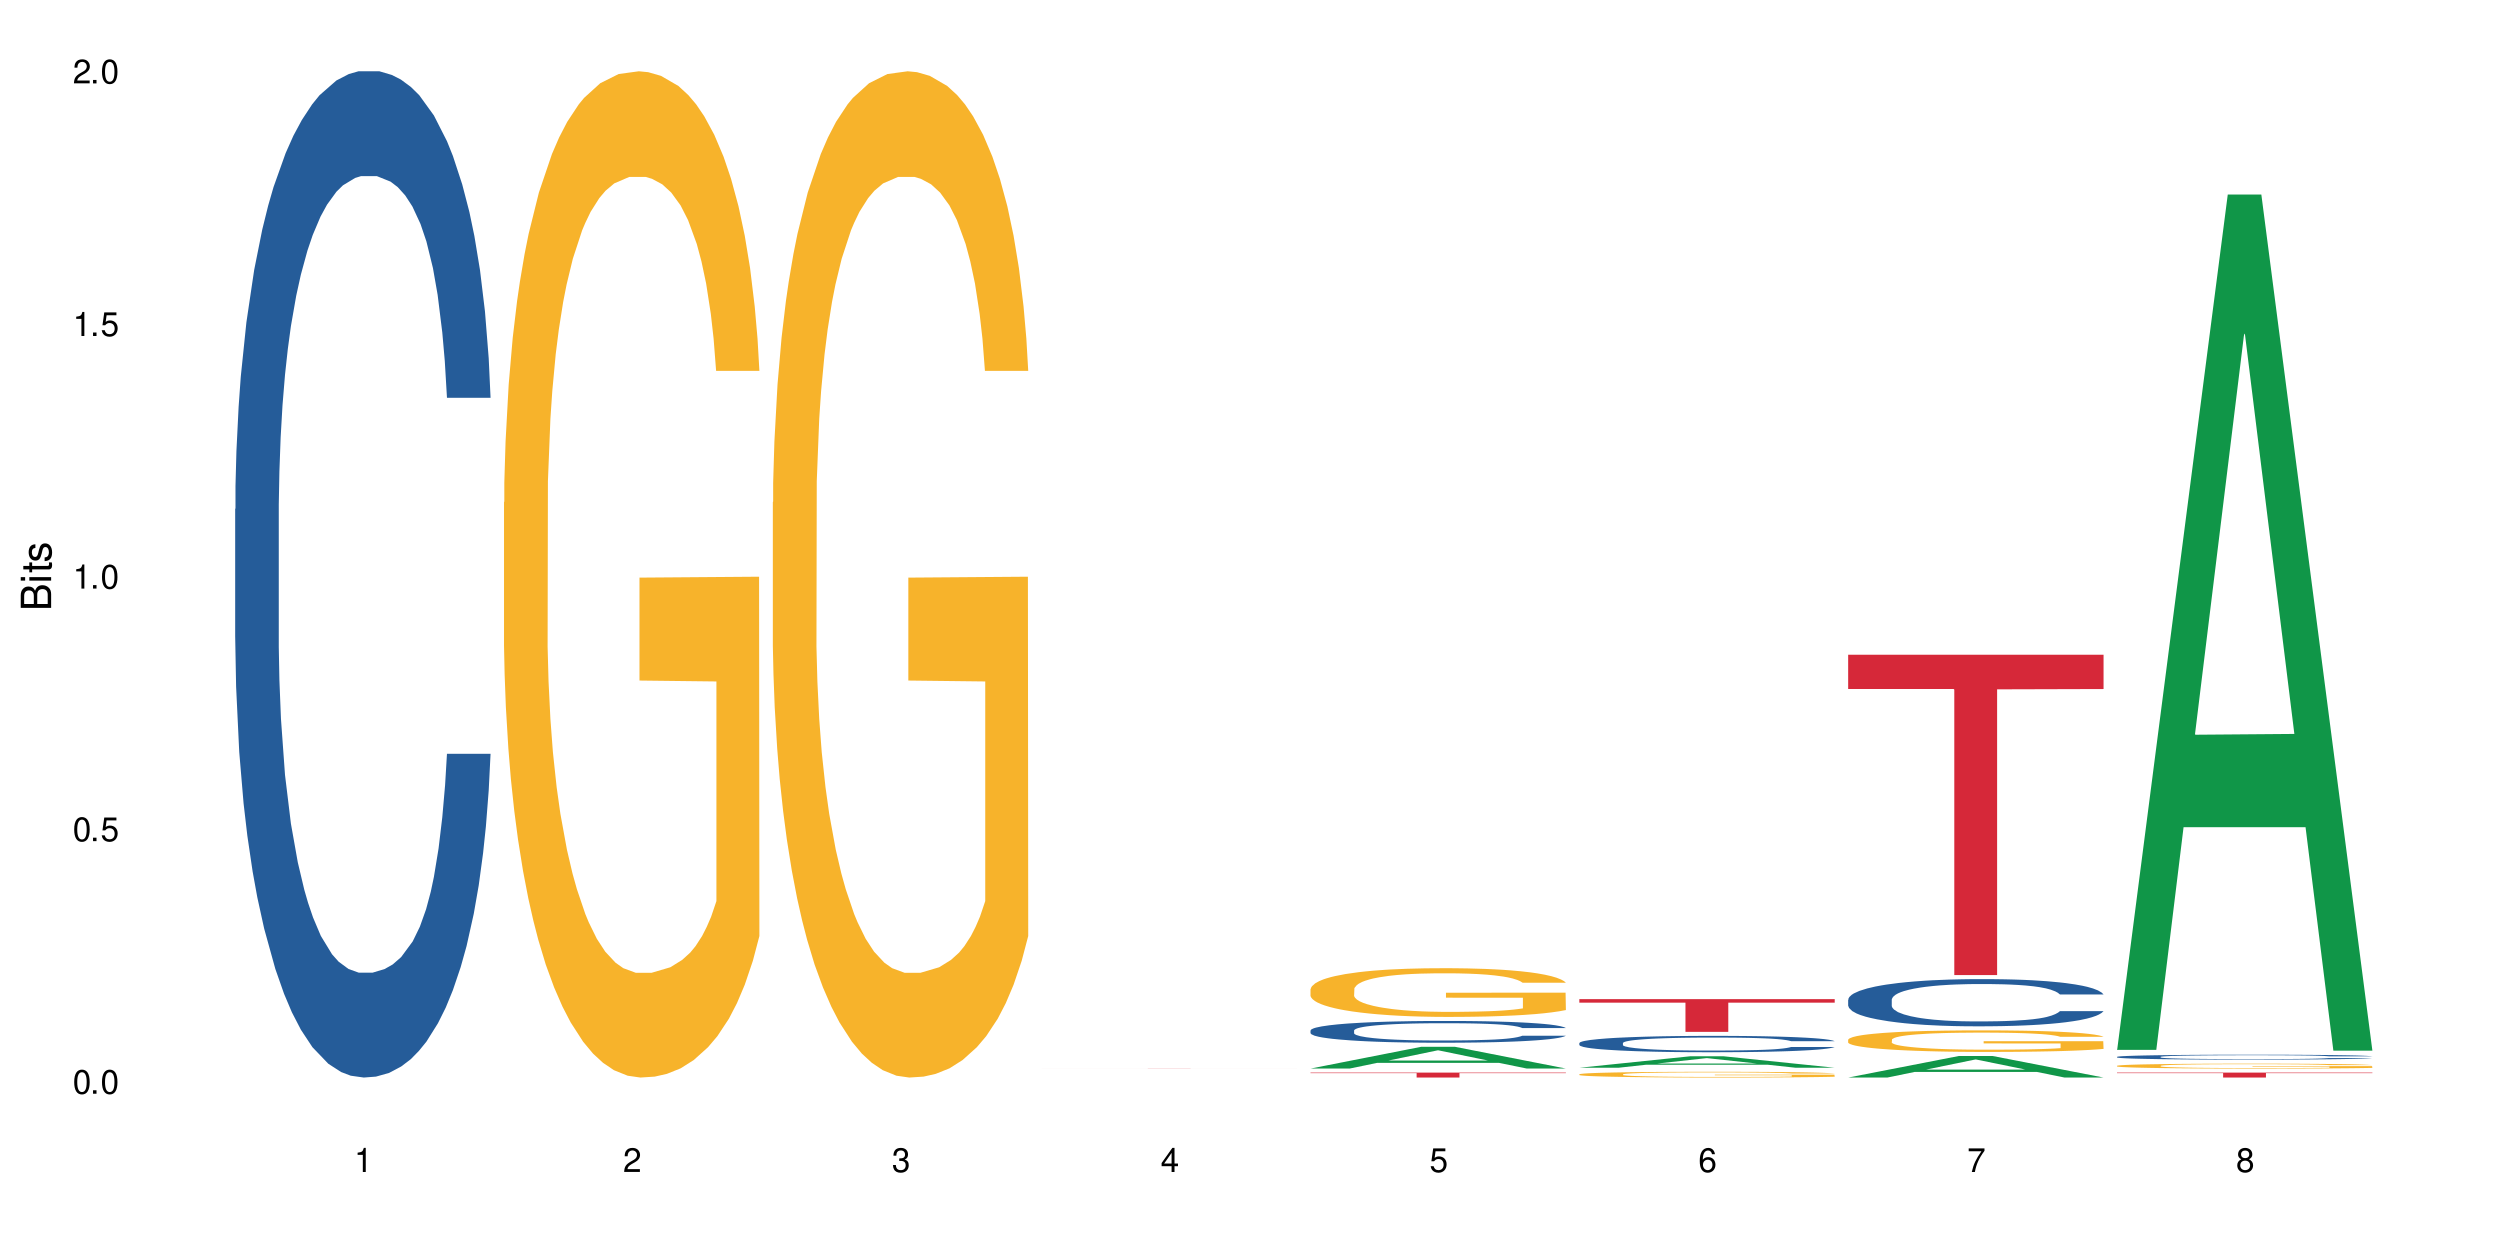 <?xml version="1.0" encoding="UTF-8"?>
<svg xmlns="http://www.w3.org/2000/svg" xmlns:xlink="http://www.w3.org/1999/xlink" width="720" height="360" viewBox="0 0 720 360">
<defs>
<g>
<g id="glyph-0-0">
</g>
<g id="glyph-0-1">
<path d="M 2.641 -6.938 C 2 -6.938 1.422 -6.656 1.078 -6.172 C 0.641 -5.562 0.406 -4.641 0.406 -3.359 C 0.406 -1.016 1.188 0.219 2.641 0.219 C 4.078 0.219 4.859 -1.016 4.859 -3.297 C 4.859 -4.641 4.656 -5.547 4.203 -6.172 C 3.844 -6.656 3.281 -6.938 2.641 -6.938 Z M 2.641 -6.188 C 3.547 -6.188 4 -5.25 4 -3.375 C 4 -1.406 3.562 -0.484 2.625 -0.484 C 1.734 -0.484 1.281 -1.438 1.281 -3.344 C 1.281 -5.25 1.734 -6.188 2.641 -6.188 Z M 2.641 -6.188 "/>
</g>
<g id="glyph-0-2">
<path d="M 1.828 -1 L 0.828 -1 L 0.828 0 L 1.828 0 Z M 1.828 -1 "/>
</g>
<g id="glyph-0-3">
<path d="M 4.562 -6.797 L 1.062 -6.797 L 0.547 -3.094 L 1.328 -3.094 C 1.719 -3.562 2.047 -3.734 2.578 -3.734 C 3.484 -3.734 4.062 -3.109 4.062 -2.094 C 4.062 -1.125 3.484 -0.531 2.578 -0.531 C 1.828 -0.531 1.375 -0.906 1.188 -1.672 L 0.328 -1.672 C 0.453 -1.109 0.547 -0.844 0.75 -0.594 C 1.125 -0.078 1.828 0.219 2.594 0.219 C 3.969 0.219 4.922 -0.781 4.922 -2.219 C 4.922 -3.562 4.031 -4.484 2.719 -4.484 C 2.25 -4.484 1.859 -4.359 1.469 -4.062 L 1.734 -5.969 L 4.562 -5.969 Z M 4.562 -6.797 "/>
</g>
<g id="glyph-0-4">
<path d="M 2.484 -4.938 L 2.484 0 L 3.328 0 L 3.328 -6.938 L 2.766 -6.938 C 2.469 -5.875 2.281 -5.734 0.984 -5.562 L 0.984 -4.938 Z M 2.484 -4.938 "/>
</g>
<g id="glyph-0-5">
<path d="M 4.859 -0.828 L 1.281 -0.828 C 1.359 -1.406 1.672 -1.781 2.5 -2.281 L 3.469 -2.828 C 4.406 -3.344 4.906 -4.062 4.906 -4.906 C 4.906 -5.484 4.672 -6.031 4.266 -6.406 C 3.859 -6.766 3.375 -6.938 2.719 -6.938 C 1.859 -6.938 1.219 -6.625 0.844 -6.031 C 0.609 -5.672 0.5 -5.234 0.484 -4.531 L 1.328 -4.531 C 1.359 -5.016 1.406 -5.281 1.531 -5.516 C 1.75 -5.938 2.188 -6.203 2.703 -6.203 C 3.469 -6.203 4.031 -5.641 4.031 -4.891 C 4.031 -4.344 3.719 -3.859 3.125 -3.516 L 2.234 -3 C 0.812 -2.172 0.406 -1.531 0.328 -0.016 L 4.859 -0.016 Z M 4.859 -0.828 "/>
</g>
<g id="glyph-0-6">
<path d="M 2.125 -3.188 L 2.578 -3.188 C 3.5 -3.188 3.984 -2.766 3.984 -1.922 C 3.984 -1.062 3.469 -0.531 2.594 -0.531 C 1.656 -0.531 1.203 -1 1.156 -2.016 L 0.312 -2.016 C 0.344 -1.453 0.438 -1.094 0.609 -0.781 C 0.953 -0.109 1.625 0.219 2.547 0.219 C 3.953 0.219 4.859 -0.625 4.859 -1.938 C 4.859 -2.828 4.516 -3.297 3.703 -3.594 C 4.344 -3.844 4.656 -4.328 4.656 -5.031 C 4.656 -6.219 3.875 -6.938 2.578 -6.938 C 1.203 -6.938 0.484 -6.172 0.453 -4.703 L 1.297 -4.703 C 1.312 -5.125 1.344 -5.359 1.453 -5.578 C 1.641 -5.969 2.062 -6.203 2.594 -6.203 C 3.344 -6.203 3.797 -5.75 3.797 -5 C 3.797 -4.516 3.609 -4.219 3.25 -4.047 C 3.016 -3.953 2.703 -3.922 2.125 -3.906 Z M 2.125 -3.188 "/>
</g>
<g id="glyph-0-7">
<path d="M 3.141 -1.672 L 3.141 0 L 3.984 0 L 3.984 -1.672 L 4.984 -1.672 L 4.984 -2.438 L 3.984 -2.438 L 3.984 -6.938 L 3.359 -6.938 L 0.266 -2.578 L 0.266 -1.672 Z M 3.141 -2.438 L 1 -2.438 L 3.141 -5.5 Z M 3.141 -2.438 "/>
</g>
<g id="glyph-0-8">
<path d="M 4.781 -5.125 C 4.609 -6.266 3.891 -6.938 2.844 -6.938 C 2.094 -6.938 1.422 -6.578 1.031 -5.953 C 0.594 -5.266 0.406 -4.422 0.406 -3.172 C 0.406 -2 0.578 -1.25 0.984 -0.641 C 1.359 -0.078 1.953 0.219 2.703 0.219 C 3.984 0.219 4.922 -0.75 4.922 -2.094 C 4.922 -3.375 4.062 -4.281 2.844 -4.281 C 2.172 -4.281 1.641 -4.031 1.281 -3.516 C 1.281 -5.234 1.828 -6.188 2.797 -6.188 C 3.391 -6.188 3.797 -5.797 3.938 -5.125 Z M 2.734 -3.531 C 3.547 -3.531 4.062 -2.953 4.062 -2.031 C 4.062 -1.156 3.484 -0.531 2.703 -0.531 C 1.922 -0.531 1.328 -1.188 1.328 -2.078 C 1.328 -2.938 1.906 -3.531 2.734 -3.531 Z M 2.734 -3.531 "/>
</g>
<g id="glyph-0-9">
<path d="M 4.984 -6.797 L 0.438 -6.797 L 0.438 -5.969 L 4.109 -5.969 C 2.5 -3.656 1.828 -2.234 1.328 0 L 2.219 0 C 2.594 -2.172 3.453 -4.047 4.984 -6.094 Z M 4.984 -6.797 "/>
</g>
<g id="glyph-0-10">
<path d="M 3.75 -3.656 C 4.469 -4.094 4.688 -4.438 4.688 -5.078 C 4.688 -6.172 3.844 -6.938 2.641 -6.938 C 1.438 -6.938 0.594 -6.172 0.594 -5.094 C 0.594 -4.438 0.812 -4.094 1.516 -3.656 C 0.734 -3.266 0.359 -2.703 0.359 -1.922 C 0.359 -0.656 1.281 0.219 2.641 0.219 C 3.984 0.219 4.922 -0.656 4.922 -1.922 C 4.922 -2.703 4.531 -3.266 3.75 -3.656 Z M 2.641 -6.188 C 3.359 -6.188 3.812 -5.75 3.812 -5.062 C 3.812 -4.406 3.344 -3.984 2.641 -3.984 C 1.922 -3.984 1.453 -4.406 1.453 -5.078 C 1.453 -5.75 1.922 -6.188 2.641 -6.188 Z M 2.641 -3.266 C 3.484 -3.266 4.062 -2.719 4.062 -1.906 C 4.062 -1.078 3.484 -0.531 2.625 -0.531 C 1.797 -0.531 1.219 -1.094 1.219 -1.906 C 1.219 -2.719 1.781 -3.266 2.641 -3.266 Z M 2.641 -3.266 "/>
</g>
<g id="glyph-1-0">
</g>
<g id="glyph-1-1">
<path d="M 0 -0.953 L 0 -4.891 C 0 -5.719 -0.234 -6.344 -0.734 -6.797 C -1.188 -7.234 -1.812 -7.469 -2.5 -7.469 C -3.547 -7.469 -4.188 -7 -4.625 -5.875 C -4.984 -6.688 -5.625 -7.094 -6.531 -7.094 C -7.172 -7.094 -7.734 -6.859 -8.141 -6.391 C -8.562 -5.922 -8.75 -5.344 -8.75 -4.5 L -8.75 -0.953 Z M -4.984 -2.062 L -7.766 -2.062 L -7.766 -4.219 C -7.766 -4.844 -7.688 -5.203 -7.453 -5.5 C -7.219 -5.812 -6.859 -5.969 -6.375 -5.969 C -5.891 -5.969 -5.531 -5.812 -5.297 -5.5 C -5.062 -5.203 -4.984 -4.844 -4.984 -4.219 Z M -0.984 -2.062 L -4 -2.062 L -4 -4.781 C -4 -5.766 -3.438 -6.359 -2.484 -6.359 C -1.547 -6.359 -0.984 -5.766 -0.984 -4.781 Z M -0.984 -2.062 "/>
</g>
<g id="glyph-1-2">
<path d="M -6.281 -1.797 L -6.281 -0.797 L 0 -0.797 L 0 -1.797 Z M -8.75 -1.797 L -8.75 -0.797 L -7.484 -0.797 L -7.484 -1.797 Z M -8.75 -1.797 "/>
</g>
<g id="glyph-1-3">
<path d="M -6.281 -3.047 L -6.281 -2.016 L -8.016 -2.016 L -8.016 -1.016 L -6.281 -1.016 L -6.281 -0.172 L -5.469 -0.172 L -5.469 -1.016 L -0.719 -1.016 C -0.078 -1.016 0.281 -1.453 0.281 -2.234 C 0.281 -2.5 0.25 -2.719 0.188 -3.047 L -0.641 -3.047 C -0.609 -2.906 -0.594 -2.766 -0.594 -2.562 C -0.594 -2.141 -0.719 -2.016 -1.156 -2.016 L -5.469 -2.016 L -5.469 -3.047 Z M -6.281 -3.047 "/>
</g>
<g id="glyph-1-4">
<path d="M -4.531 -5.25 C -5.766 -5.25 -6.469 -4.422 -6.469 -2.969 C -6.469 -1.516 -5.719 -0.562 -4.547 -0.562 C -3.562 -0.562 -3.094 -1.062 -2.734 -2.562 L -2.516 -3.484 C -2.344 -4.188 -2.094 -4.469 -1.641 -4.469 C -1.047 -4.469 -0.641 -3.875 -0.641 -3 C -0.641 -2.453 -0.797 -2 -1.062 -1.75 C -1.25 -1.594 -1.422 -1.531 -1.875 -1.469 L -1.875 -0.406 C -0.422 -0.453 0.281 -1.266 0.281 -2.922 C 0.281 -4.5 -0.5 -5.516 -1.719 -5.516 C -2.656 -5.516 -3.172 -4.984 -3.469 -3.734 L -3.703 -2.766 C -3.891 -1.953 -4.156 -1.609 -4.594 -1.609 C -5.188 -1.609 -5.547 -2.125 -5.547 -2.938 C -5.547 -3.75 -5.203 -4.172 -4.531 -4.203 Z M -4.531 -5.25 "/>
</g>
</g>
</defs>
<rect x="-72" y="-36" width="864" height="432" fill="rgb(100%, 100%, 100%)" fill-opacity="1"/>
<path fill-rule="nonzero" fill="rgb(14.51%, 36.078%, 60%)" fill-opacity="1" d="M 67.73 146.621 L 67.82 146.355 L 67.82 140 L 68.09 129.934 L 68.719 117.215 L 69.344 108.477 L 70.961 92.844 L 73.203 77.746 L 75.535 66.09 L 77.238 59.203 L 78.766 53.902 L 82.262 44.102 L 84.504 39.07 L 86.926 34.566 L 89.887 30.062 L 92.039 27.414 L 96.883 23.176 L 100.469 21.32 L 103.25 20.527 L 109.262 20.527 L 112.848 21.586 L 115.449 22.91 L 118.32 25.031 L 120.742 27.414 L 124.957 33.242 L 128.727 40.66 L 130.43 44.898 L 133.121 53.109 L 135.184 61.055 L 136.617 67.945 L 138.234 77.746 L 139.668 89.668 L 140.746 103.176 L 141.281 114.566 L 128.727 114.566 L 128.098 103.973 L 127.379 95.758 L 126.035 84.898 L 124.688 77.215 L 122.805 69.535 L 121.102 64.5 L 118.77 59.469 L 116.707 56.289 L 114.555 53.902 L 112.488 52.316 L 108.543 50.727 L 103.969 50.727 L 102.266 51.254 L 98.766 53.375 L 96.883 55.23 L 94.191 58.938 L 92.309 62.383 L 90.066 67.68 L 88.539 72.184 L 86.656 79.07 L 85.312 85.164 L 83.785 93.906 L 82.891 100.527 L 82.082 107.945 L 81.363 116.688 L 80.828 125.957 L 80.469 135.762 L 80.289 145.297 L 80.289 186.355 L 80.469 195.895 L 80.918 207.02 L 82.082 223.18 L 83.785 237.219 L 85.762 248.344 L 87.645 256.293 L 88.719 260 L 90.156 264.238 L 92.398 269.535 L 95.629 274.836 L 97.512 276.953 L 100.383 279.074 L 103.34 280.133 L 107.289 280.133 L 110.785 279.074 L 113.117 277.75 L 115.539 275.629 L 118.859 271.125 L 120.922 266.887 L 122.715 261.855 L 124.062 256.82 L 124.957 252.582 L 126.305 244.371 L 127.379 235.363 L 128.188 226.094 L 128.727 217.086 L 141.281 217.086 L 140.746 227.684 L 139.938 238.012 L 139.129 245.695 L 137.875 254.969 L 136.441 263.18 L 134.375 272.449 L 132.672 278.543 L 130.43 285.168 L 128.367 290.199 L 126.125 294.703 L 122.805 300 L 120.652 302.648 L 118.32 305.035 L 115.539 307.152 L 112.043 309.008 L 108.273 310.066 L 104.777 310.332 L 101.008 309.801 L 98.227 308.742 L 94.551 306.359 L 89.977 301.59 L 86.656 296.559 L 84.055 291.523 L 81.812 286.227 L 79.301 279.074 L 76.074 267.418 L 74.098 258.41 L 72.754 250.992 L 71.23 240.664 L 70.152 231.391 L 68.898 216.555 L 68 197.746 L 67.73 183.18 Z M 67.73 146.621 "/>
<path fill-rule="nonzero" fill="rgb(96.863%, 70.196%, 16.863%)" fill-opacity="1" d="M 145.156 144.652 L 145.242 144.387 L 145.242 139.094 L 145.602 127.184 L 146.5 110.777 L 147.664 97.277 L 148.922 86.691 L 149.73 81.133 L 151.074 73.195 L 152.242 67.371 L 155.199 55.461 L 158.969 44.348 L 161.031 39.582 L 163.363 35.082 L 166.684 30.055 L 168.207 28.203 L 172.871 23.965 L 178.164 21.32 L 183.992 20.527 L 186.684 20.789 L 190.363 21.848 L 195.387 24.762 L 198.254 27.406 L 200.496 30.055 L 202.828 33.496 L 205.699 38.789 L 208.391 45.141 L 210.543 51.492 L 212.695 59.43 L 214.492 67.902 L 216.016 77.164 L 217.359 88.281 L 218.168 97.543 L 218.707 106.805 L 206.238 106.805 L 205.52 97.543 L 204.715 90.398 L 203.367 81.664 L 202.023 75.312 L 200.676 70.281 L 198.164 63.402 L 196.012 59.168 L 193.32 55.461 L 190.723 53.078 L 187.762 51.492 L 185.969 50.961 L 181.211 50.961 L 176.906 52.816 L 174.395 54.934 L 172.602 57.051 L 170.09 61.02 L 168.566 64.195 L 167.668 66.312 L 164.977 74.516 L 163.184 81.93 L 162.195 86.957 L 160.941 94.898 L 160.043 102.043 L 159.059 112.629 L 158.52 120.57 L 157.801 138.566 L 157.711 186.207 L 157.98 196.262 L 158.52 207.113 L 159.238 216.641 L 160.312 226.699 L 161.391 234.375 L 163.273 244.695 L 164.887 251.578 L 166.145 256.078 L 168.566 263.223 L 169.551 265.605 L 171.883 270.367 L 174.305 274.074 L 177.266 277.25 L 179.508 278.836 L 183.098 280.16 L 187.672 280.16 L 193.055 278.574 L 196.461 276.457 L 198.793 274.34 L 200.32 272.484 L 202.203 269.574 L 203.547 266.926 L 204.805 264.016 L 206.328 259.516 L 206.328 196.262 L 184.172 195.996 L 184.172 166.355 L 218.617 166.09 L 218.707 269.574 L 216.824 276.719 L 214.492 283.602 L 212.25 288.895 L 209.918 293.395 L 206.598 298.422 L 203.906 301.598 L 199.781 305.305 L 196.012 307.688 L 192.066 309.273 L 188.566 310.066 L 184.441 310.332 L 180.766 309.805 L 176.816 308.215 L 173.68 306.098 L 170.809 303.453 L 167.938 300.012 L 164.352 294.453 L 162.016 289.953 L 159.594 284.395 L 157.172 277.777 L 155.02 270.633 L 153.586 265.074 L 152.152 258.723 L 150.625 250.781 L 149.191 241.785 L 148.113 233.578 L 147.129 224.316 L 146.41 215.582 L 145.691 203.672 L 145.332 194.145 L 145.156 185.941 Z M 145.156 144.652 "/>
<path fill-rule="nonzero" fill="rgb(96.863%, 70.196%, 16.863%)" fill-opacity="1" d="M 222.578 144.652 L 222.668 144.387 L 222.668 139.094 L 223.027 127.184 L 223.922 110.777 L 225.09 97.277 L 226.344 86.691 L 227.152 81.133 L 228.496 73.195 L 229.664 67.371 L 232.625 55.461 L 236.391 44.348 L 238.453 39.582 L 240.785 35.082 L 244.105 30.055 L 245.629 28.203 L 250.293 23.965 L 255.586 21.32 L 261.418 20.527 L 264.109 20.789 L 267.785 21.848 L 272.809 24.762 L 275.68 27.406 L 277.922 30.055 L 280.254 33.496 L 283.125 38.789 L 285.816 45.141 L 287.969 51.492 L 290.121 59.43 L 291.914 67.902 L 293.438 77.164 L 294.785 88.281 L 295.59 97.543 L 296.129 106.805 L 283.66 106.805 L 282.945 97.543 L 282.137 90.398 L 280.793 81.664 L 279.445 75.312 L 278.102 70.281 L 275.59 63.402 L 273.438 59.168 L 270.746 55.461 L 268.145 53.078 L 265.184 51.492 L 263.391 50.961 L 258.637 50.961 L 254.332 52.816 L 251.82 54.934 L 250.023 57.051 L 247.512 61.02 L 245.988 64.195 L 245.094 66.312 L 242.402 74.516 L 240.605 81.93 L 239.621 86.957 L 238.363 94.898 L 237.469 102.043 L 236.48 112.629 L 235.941 120.57 L 235.227 138.566 L 235.137 186.207 L 235.406 196.262 L 235.941 207.113 L 236.66 216.641 L 237.738 226.699 L 238.812 234.375 L 240.695 244.695 L 242.312 251.578 L 243.566 256.078 L 245.988 263.223 L 246.977 265.605 L 249.309 270.367 L 251.73 274.074 L 254.691 277.25 L 256.934 278.836 L 260.52 280.16 L 265.094 280.16 L 270.477 278.574 L 273.887 276.457 L 276.219 274.34 L 277.742 272.484 L 279.625 269.574 L 280.973 266.926 L 282.227 264.016 L 283.75 259.516 L 283.75 196.262 L 261.598 195.996 L 261.598 166.355 L 296.039 166.09 L 296.129 269.574 L 294.246 276.719 L 291.914 283.602 L 289.672 288.895 L 287.34 293.395 L 284.02 298.422 L 281.328 301.598 L 277.203 305.305 L 273.438 307.688 L 269.488 309.273 L 265.992 310.066 L 261.867 310.332 L 258.188 309.805 L 254.242 308.215 L 251.102 306.098 L 248.23 303.453 L 245.359 300.012 L 241.773 294.453 L 239.441 289.953 L 237.02 284.395 L 234.598 277.777 L 232.445 270.633 L 231.008 265.074 L 229.574 258.723 L 228.051 250.781 L 226.613 241.785 L 225.539 233.578 L 224.551 224.316 L 223.832 215.582 L 223.117 203.672 L 222.758 194.145 L 222.578 185.941 Z M 222.578 144.652 "/>
<path fill-rule="nonzero" fill="rgb(83.922%, 15.686%, 22.353%)" fill-opacity="1" d="M 300 307.746 L 373.555 307.746 L 373.555 307.75 L 342.898 307.75 L 342.898 307.781 L 330.566 307.781 L 330.566 307.75 L 300 307.75 Z M 300 307.746 "/>
<path fill-rule="nonzero" fill="rgb(6.275%, 58.824%, 28.235%)" fill-opacity="1" d="M 377.426 307.738 L 377.504 307.734 L 409.328 301.473 L 418.992 301.473 L 450.977 307.746 L 439.738 307.746 L 431.723 306.109 L 396.598 306.109 L 388.738 307.738 L 377.426 307.738 L 399.977 305.43 L 428.504 305.426 L 414.277 302.5 L 414.121 302.492 L 413.965 302.512 L 399.898 305.426 L 399.977 305.43 Z M 377.426 307.738 "/>
<path fill-rule="nonzero" fill="rgb(14.51%, 36.078%, 60%)" fill-opacity="1" d="M 377.426 296.766 L 377.516 296.762 L 377.516 296.621 L 377.781 296.406 L 378.41 296.129 L 379.039 295.941 L 380.652 295.602 L 382.895 295.277 L 385.227 295.023 L 386.934 294.875 L 388.457 294.758 L 391.957 294.547 L 394.199 294.438 L 396.621 294.34 L 399.578 294.242 L 401.734 294.188 L 406.574 294.094 L 410.164 294.055 L 412.945 294.039 L 418.953 294.039 L 422.543 294.059 L 425.145 294.09 L 428.016 294.133 L 430.438 294.188 L 434.652 294.312 L 438.418 294.473 L 440.125 294.566 L 442.812 294.742 L 444.879 294.914 L 446.312 295.062 L 447.926 295.277 L 449.363 295.535 L 450.438 295.824 L 450.977 296.074 L 438.418 296.074 L 437.789 295.844 L 437.074 295.664 L 435.727 295.43 L 434.383 295.266 L 432.5 295.098 L 430.793 294.988 L 428.461 294.879 L 426.398 294.812 L 424.246 294.758 L 422.184 294.727 L 418.238 294.691 L 413.664 294.691 L 411.957 294.703 L 408.461 294.75 L 406.574 294.789 L 403.887 294.867 L 402 294.941 L 399.758 295.059 L 398.234 295.156 L 396.352 295.305 L 395.004 295.438 L 393.48 295.625 L 392.582 295.77 L 391.777 295.93 L 391.059 296.117 L 390.52 296.32 L 390.16 296.531 L 389.98 296.738 L 389.98 297.625 L 390.16 297.832 L 390.609 298.074 L 391.777 298.422 L 393.48 298.727 L 395.453 298.969 L 397.336 299.141 L 398.414 299.219 L 399.848 299.312 L 402.09 299.426 L 405.32 299.543 L 407.203 299.586 L 410.074 299.633 L 413.035 299.656 L 416.98 299.656 L 420.48 299.633 L 422.812 299.605 L 425.234 299.559 L 428.551 299.461 L 430.613 299.371 L 432.41 299.262 L 433.754 299.152 L 434.652 299.059 L 435.996 298.883 L 437.074 298.688 L 437.879 298.484 L 438.418 298.293 L 450.977 298.293 L 450.438 298.52 L 449.633 298.746 L 448.824 298.91 L 447.566 299.109 L 446.133 299.289 L 444.07 299.488 L 442.367 299.621 L 440.125 299.766 L 438.059 299.875 L 435.816 299.973 L 432.5 300.086 L 430.348 300.145 L 428.016 300.195 L 425.234 300.242 L 421.734 300.281 L 417.969 300.305 L 414.469 300.309 L 410.703 300.297 L 407.922 300.273 L 404.242 300.223 L 399.668 300.121 L 396.352 300.012 L 393.75 299.902 L 391.508 299.789 L 388.996 299.633 L 385.766 299.379 L 383.793 299.188 L 382.449 299.023 L 380.922 298.801 L 379.848 298.602 L 378.59 298.281 L 377.695 297.871 L 377.426 297.559 Z M 377.426 296.766 "/>
<path fill-rule="nonzero" fill="rgb(96.863%, 70.196%, 16.863%)" fill-opacity="1" d="M 377.426 284.852 L 377.516 284.84 L 377.516 284.582 L 377.871 284.004 L 378.77 283.211 L 379.938 282.559 L 381.191 282.043 L 382 281.777 L 383.344 281.391 L 384.512 281.109 L 387.469 280.531 L 391.238 279.996 L 393.301 279.766 L 395.633 279.547 L 398.953 279.301 L 400.477 279.211 L 405.141 279.008 L 410.434 278.879 L 416.262 278.84 L 418.953 278.855 L 422.633 278.906 L 427.656 279.047 L 430.527 279.176 L 432.77 279.301 L 435.102 279.469 L 437.969 279.727 L 440.66 280.031 L 442.812 280.34 L 444.969 280.727 L 446.762 281.137 L 448.285 281.582 L 449.633 282.121 L 450.438 282.57 L 450.977 283.02 L 438.508 283.02 L 437.789 282.57 L 436.984 282.223 L 435.637 281.801 L 434.293 281.492 L 432.949 281.25 L 430.438 280.918 L 428.281 280.711 L 425.594 280.531 L 422.992 280.418 L 420.031 280.34 L 418.238 280.316 L 413.484 280.316 L 409.176 280.406 L 406.664 280.508 L 404.871 280.609 L 402.359 280.801 L 400.836 280.957 L 399.938 281.059 L 397.246 281.457 L 395.453 281.812 L 394.469 282.059 L 393.211 282.441 L 392.312 282.789 L 391.328 283.301 L 390.789 283.684 L 390.07 284.555 L 389.98 286.863 L 390.25 287.352 L 390.789 287.875 L 391.508 288.336 L 392.582 288.824 L 393.66 289.195 L 395.543 289.695 L 397.156 290.027 L 398.414 290.246 L 400.836 290.594 L 401.82 290.707 L 404.156 290.938 L 406.574 291.117 L 409.535 291.27 L 411.777 291.348 L 415.367 291.414 L 419.941 291.414 L 425.324 291.336 L 428.73 291.234 L 431.062 291.129 L 432.59 291.039 L 434.473 290.898 L 435.816 290.773 L 437.074 290.629 L 438.598 290.414 L 438.598 287.352 L 416.441 287.336 L 416.441 285.902 L 450.887 285.891 L 450.977 290.898 L 449.094 291.246 L 446.762 291.578 L 444.52 291.836 L 442.188 292.055 L 438.867 292.297 L 436.176 292.449 L 432.051 292.629 L 428.281 292.746 L 424.336 292.82 L 420.84 292.859 L 416.711 292.875 L 413.035 292.848 L 409.086 292.77 L 405.949 292.668 L 403.078 292.539 L 400.207 292.375 L 396.621 292.105 L 394.289 291.887 L 391.867 291.617 L 389.445 291.297 L 387.293 290.949 L 385.855 290.684 L 384.422 290.375 L 382.895 289.988 L 381.461 289.555 L 380.383 289.156 L 379.398 288.707 L 378.68 288.285 L 377.961 287.707 L 377.605 287.246 L 377.426 286.852 Z M 377.426 284.852 "/>
<path fill-rule="nonzero" fill="rgb(83.922%, 15.686%, 22.353%)" fill-opacity="1" d="M 377.426 308.91 L 450.977 308.91 L 450.977 309.062 L 420.324 309.062 L 420.324 310.332 L 407.988 310.332 L 407.988 309.066 L 407.809 309.062 L 377.426 309.062 Z M 377.426 308.91 "/>
<path fill-rule="nonzero" fill="rgb(6.275%, 58.824%, 28.235%)" fill-opacity="1" d="M 454.848 307.508 L 454.926 307.504 L 486.75 304.211 L 496.418 304.211 L 528.398 307.512 L 517.164 307.512 L 509.148 306.648 L 474.023 306.648 L 466.164 307.508 L 454.848 307.508 L 477.402 306.293 L 505.926 306.289 L 491.703 304.75 L 491.547 304.746 L 491.387 304.754 L 477.32 306.289 L 477.402 306.293 Z M 454.848 307.508 "/>
<path fill-rule="nonzero" fill="rgb(14.51%, 36.078%, 60%)" fill-opacity="1" d="M 454.848 300.383 L 454.938 300.379 L 454.938 300.277 L 455.207 300.113 L 455.836 299.906 L 456.461 299.766 L 458.078 299.508 L 460.32 299.266 L 462.652 299.074 L 464.355 298.961 L 465.879 298.875 L 469.379 298.719 L 471.621 298.637 L 474.043 298.562 L 477.004 298.488 L 479.156 298.445 L 484 298.375 L 487.586 298.348 L 490.367 298.332 L 496.379 298.332 L 499.965 298.352 L 502.566 298.371 L 505.438 298.406 L 507.859 298.445 L 512.074 298.539 L 515.844 298.66 L 517.547 298.73 L 520.238 298.863 L 522.301 298.992 L 523.734 299.105 L 525.352 299.266 L 526.785 299.457 L 527.863 299.68 L 528.398 299.863 L 515.844 299.863 L 515.215 299.691 L 514.496 299.559 L 513.152 299.379 L 511.805 299.254 L 509.922 299.129 L 508.219 299.051 L 505.887 298.969 L 503.824 298.914 L 501.672 298.875 L 499.605 298.852 L 495.66 298.824 L 491.086 298.824 L 489.383 298.832 L 485.883 298.867 L 484 298.898 L 481.309 298.957 L 479.426 299.016 L 477.184 299.102 L 475.656 299.172 L 473.773 299.285 L 472.43 299.387 L 470.902 299.527 L 470.008 299.633 L 469.199 299.754 L 468.48 299.898 L 467.945 300.047 L 467.586 300.207 L 467.406 300.363 L 467.406 301.031 L 467.586 301.184 L 468.035 301.367 L 469.199 301.629 L 470.902 301.855 L 472.879 302.039 L 474.762 302.168 L 475.836 302.227 L 477.273 302.297 L 479.516 302.383 L 482.742 302.469 L 484.629 302.504 L 487.496 302.539 L 490.457 302.555 L 494.406 302.555 L 497.902 302.539 L 500.234 302.516 L 502.656 302.48 L 505.977 302.41 L 508.039 302.34 L 509.832 302.258 L 511.18 302.176 L 512.074 302.105 L 513.422 301.973 L 514.496 301.828 L 515.305 301.676 L 515.844 301.531 L 528.398 301.531 L 527.863 301.703 L 527.055 301.871 L 526.246 301.996 L 524.992 302.145 L 523.555 302.281 L 521.492 302.43 L 519.789 302.527 L 517.547 302.637 L 515.484 302.719 L 513.242 302.793 L 509.922 302.879 L 507.77 302.922 L 505.438 302.961 L 502.656 302.996 L 499.16 303.023 L 495.391 303.043 L 491.895 303.047 L 488.125 303.039 L 485.344 303.02 L 481.668 302.98 L 477.094 302.902 L 473.773 302.82 L 471.172 302.742 L 468.93 302.652 L 466.418 302.539 L 463.191 302.348 L 461.215 302.203 L 459.871 302.082 L 458.348 301.914 L 457.27 301.762 L 456.016 301.52 L 455.117 301.215 L 454.848 300.98 Z M 454.848 300.383 "/>
<path fill-rule="nonzero" fill="rgb(96.863%, 70.196%, 16.863%)" fill-opacity="1" d="M 454.848 309.387 L 454.938 309.383 L 454.938 309.355 L 455.297 309.285 L 456.191 309.191 L 457.359 309.113 L 458.613 309.055 L 459.422 309.023 L 460.77 308.977 L 461.934 308.945 L 464.895 308.875 L 468.66 308.812 L 470.723 308.785 L 473.055 308.758 L 476.375 308.73 L 477.898 308.719 L 482.562 308.695 L 487.855 308.68 L 493.688 308.676 L 496.379 308.676 L 500.055 308.684 L 505.078 308.699 L 507.949 308.715 L 510.191 308.73 L 512.523 308.75 L 515.395 308.781 L 518.086 308.816 L 520.238 308.852 L 522.391 308.898 L 524.184 308.945 L 525.711 309 L 527.055 309.062 L 527.863 309.117 L 528.398 309.168 L 515.934 309.168 L 515.215 309.117 L 514.406 309.074 L 513.062 309.023 L 511.715 308.988 L 510.371 308.961 L 507.859 308.922 L 505.707 308.898 L 503.016 308.875 L 500.414 308.863 L 497.453 308.852 L 490.906 308.852 L 486.602 308.859 L 484.09 308.871 L 482.297 308.883 L 479.785 308.906 L 478.258 308.926 L 477.363 308.938 L 474.672 308.984 L 472.879 309.027 L 471.891 309.055 L 470.633 309.102 L 469.738 309.141 L 468.75 309.203 L 468.211 309.246 L 467.496 309.352 L 467.406 309.621 L 467.676 309.68 L 468.211 309.742 L 468.93 309.797 L 470.008 309.855 L 471.082 309.898 L 472.965 309.957 L 474.582 309.996 L 475.836 310.023 L 478.258 310.062 L 479.246 310.078 L 481.578 310.105 L 484 310.125 L 486.961 310.145 L 489.203 310.152 L 492.789 310.16 L 497.363 310.16 L 502.746 310.152 L 506.156 310.141 L 508.488 310.125 L 510.012 310.117 L 511.895 310.098 L 513.242 310.086 L 514.496 310.066 L 516.023 310.043 L 516.023 309.68 L 493.867 309.68 L 493.867 309.508 L 528.309 309.508 L 528.398 310.098 L 526.516 310.141 L 524.184 310.18 L 521.941 310.211 L 519.609 310.234 L 516.289 310.266 L 513.602 310.281 L 509.473 310.305 L 505.707 310.316 L 501.758 310.328 L 498.262 310.332 L 494.137 310.332 L 490.457 310.328 L 486.512 310.32 L 483.371 310.309 L 480.5 310.293 L 477.633 310.273 L 474.043 310.242 L 471.711 310.215 L 469.289 310.184 L 466.867 310.145 L 464.715 310.105 L 463.281 310.074 L 461.844 310.039 L 460.32 309.992 L 458.883 309.941 L 457.809 309.895 L 456.82 309.84 L 456.102 309.789 L 455.387 309.723 L 455.027 309.668 L 454.848 309.621 Z M 454.848 309.387 "/>
<path fill-rule="nonzero" fill="rgb(83.922%, 15.686%, 22.353%)" fill-opacity="1" d="M 454.848 287.758 L 528.398 287.758 L 528.398 288.766 L 497.746 288.773 L 497.746 297.172 L 485.414 297.172 L 485.414 288.781 L 485.234 288.766 L 454.848 288.766 Z M 454.848 287.758 "/>
<path fill-rule="nonzero" fill="rgb(6.275%, 58.824%, 28.235%)" fill-opacity="1" d="M 532.27 310.328 L 532.352 310.32 L 564.176 304.121 L 573.84 304.121 L 605.824 310.332 L 594.586 310.332 L 586.57 308.711 L 551.445 308.711 L 543.586 310.328 L 532.27 310.328 L 554.824 308.039 L 583.348 308.035 L 569.125 305.137 L 568.969 305.129 L 568.812 305.148 L 554.746 308.035 L 554.824 308.039 Z M 532.27 310.328 "/>
<path fill-rule="nonzero" fill="rgb(14.51%, 36.078%, 60%)" fill-opacity="1" d="M 532.27 287.906 L 532.359 287.895 L 532.359 287.594 L 532.629 287.121 L 533.258 286.527 L 533.887 286.117 L 535.5 285.383 L 537.742 284.676 L 540.074 284.129 L 541.777 283.809 L 543.305 283.559 L 546.801 283.098 L 549.043 282.863 L 551.465 282.652 L 554.426 282.441 L 556.578 282.316 L 561.422 282.117 L 565.012 282.031 L 567.793 281.992 L 573.801 281.992 L 577.391 282.043 L 579.992 282.105 L 582.859 282.203 L 585.281 282.316 L 589.5 282.59 L 593.266 282.938 L 594.969 283.137 L 597.66 283.52 L 599.723 283.895 L 601.16 284.215 L 602.773 284.676 L 604.207 285.234 L 605.285 285.867 L 605.824 286.402 L 593.266 286.402 L 592.637 285.906 L 591.922 285.52 L 590.574 285.012 L 589.23 284.652 L 587.344 284.293 L 585.641 284.055 L 583.309 283.82 L 581.246 283.672 L 579.094 283.559 L 577.031 283.484 L 573.082 283.41 L 568.508 283.41 L 566.805 283.434 L 563.305 283.535 L 561.422 283.621 L 558.73 283.793 L 556.848 283.957 L 554.605 284.203 L 553.082 284.414 L 551.199 284.738 L 549.852 285.023 L 548.328 285.434 L 547.43 285.746 L 546.621 286.094 L 545.906 286.5 L 545.367 286.938 L 545.008 287.395 L 544.828 287.844 L 544.828 289.77 L 545.008 290.215 L 545.457 290.738 L 546.621 291.496 L 548.328 292.152 L 550.301 292.676 L 552.184 293.047 L 553.262 293.223 L 554.695 293.418 L 556.938 293.668 L 560.168 293.918 L 562.051 294.016 L 564.922 294.117 L 567.883 294.164 L 571.828 294.164 L 575.324 294.117 L 577.656 294.055 L 580.078 293.953 L 583.398 293.742 L 585.461 293.543 L 587.254 293.309 L 588.602 293.07 L 589.5 292.875 L 590.844 292.488 L 591.922 292.066 L 592.727 291.633 L 593.266 291.211 L 605.824 291.211 L 605.285 291.707 L 604.477 292.191 L 603.672 292.551 L 602.414 292.984 L 600.98 293.371 L 598.918 293.805 L 597.211 294.09 L 594.969 294.402 L 592.906 294.637 L 590.664 294.848 L 587.344 295.098 L 585.191 295.223 L 582.859 295.332 L 580.078 295.434 L 576.582 295.52 L 572.816 295.57 L 569.316 295.582 L 565.551 295.555 L 562.77 295.508 L 559.09 295.395 L 554.516 295.172 L 551.199 294.934 L 548.598 294.699 L 546.355 294.449 L 543.844 294.117 L 540.613 293.57 L 538.641 293.148 L 537.293 292.801 L 535.77 292.316 L 534.691 291.879 L 533.438 291.184 L 532.539 290.301 L 532.27 289.621 Z M 532.27 287.906 "/>
<path fill-rule="nonzero" fill="rgb(96.863%, 70.196%, 16.863%)" fill-opacity="1" d="M 532.27 299.406 L 532.359 299.398 L 532.359 299.285 L 532.719 299.031 L 533.617 298.68 L 534.781 298.391 L 536.039 298.164 L 536.844 298.043 L 538.191 297.875 L 539.355 297.75 L 542.316 297.492 L 546.086 297.254 L 548.148 297.152 L 550.48 297.059 L 553.797 296.949 L 555.324 296.91 L 559.988 296.82 L 565.281 296.762 L 571.109 296.746 L 573.801 296.75 L 577.48 296.773 L 582.5 296.836 L 585.371 296.891 L 587.613 296.949 L 589.945 297.023 L 592.816 297.137 L 595.508 297.273 L 597.66 297.41 L 599.812 297.578 L 601.609 297.762 L 603.133 297.957 L 604.477 298.195 L 605.285 298.395 L 605.824 298.594 L 593.355 298.594 L 592.637 298.395 L 591.832 298.242 L 590.484 298.055 L 589.141 297.918 L 587.793 297.812 L 585.281 297.664 L 583.129 297.574 L 580.438 297.492 L 577.836 297.441 L 574.879 297.41 L 573.082 297.398 L 568.328 297.398 L 564.023 297.438 L 561.512 297.48 L 559.719 297.527 L 557.207 297.613 L 555.684 297.68 L 554.785 297.727 L 552.094 297.902 L 550.301 298.062 L 549.312 298.168 L 548.059 298.34 L 547.16 298.492 L 546.176 298.719 L 545.637 298.891 L 544.918 299.273 L 544.828 300.297 L 545.098 300.512 L 545.637 300.746 L 546.355 300.949 L 547.43 301.164 L 548.508 301.328 L 550.391 301.551 L 552.004 301.699 L 553.262 301.793 L 555.684 301.945 L 556.668 301.996 L 559 302.102 L 561.422 302.18 L 564.383 302.246 L 566.625 302.281 L 570.215 302.309 L 574.789 302.309 L 580.168 302.277 L 583.578 302.23 L 585.91 302.184 L 587.434 302.145 L 589.32 302.082 L 590.664 302.027 L 591.922 301.965 L 593.445 301.867 L 593.445 300.512 L 571.289 300.508 L 571.289 299.871 L 605.734 299.863 L 605.824 302.082 L 603.941 302.234 L 601.609 302.383 L 599.363 302.496 L 597.031 302.594 L 593.715 302.703 L 591.023 302.77 L 586.898 302.848 L 583.129 302.898 L 579.184 302.934 L 575.684 302.949 L 571.559 302.957 L 567.883 302.945 L 563.934 302.91 L 560.797 302.867 L 557.926 302.809 L 555.055 302.734 L 551.465 302.617 L 549.133 302.52 L 546.711 302.402 L 544.289 302.258 L 542.137 302.105 L 540.703 301.988 L 539.266 301.852 L 537.742 301.68 L 536.309 301.488 L 535.23 301.312 L 534.246 301.113 L 533.527 300.926 L 532.809 300.672 L 532.449 300.465 L 532.27 300.289 Z M 532.27 299.406 "/>
<path fill-rule="nonzero" fill="rgb(83.922%, 15.686%, 22.353%)" fill-opacity="1" d="M 532.27 188.566 L 605.824 188.566 L 605.824 198.441 L 575.168 198.531 L 575.168 280.828 L 562.836 280.828 L 562.836 198.617 L 562.656 198.441 L 532.27 198.441 Z M 532.27 188.566 "/>
<path fill-rule="nonzero" fill="rgb(6.275%, 58.824%, 28.235%)" fill-opacity="1" d="M 609.695 302.359 L 609.773 302.129 L 641.598 56.016 L 651.266 56.016 L 683.246 302.59 L 672.008 302.59 L 663.996 238.227 L 628.867 238.227 L 621.012 302.359 L 609.695 302.359 L 632.246 211.602 L 660.773 211.371 L 646.551 96.301 L 646.391 96.07 L 646.234 96.766 L 632.168 211.371 L 632.246 211.602 Z M 609.695 302.359 "/>
<path fill-rule="nonzero" fill="rgb(14.51%, 36.078%, 60%)" fill-opacity="1" d="M 609.695 304.371 L 609.785 304.371 L 609.785 304.34 L 610.055 304.289 L 610.68 304.227 L 611.309 304.184 L 612.922 304.109 L 615.164 304.035 L 617.5 303.977 L 619.203 303.945 L 620.727 303.918 L 624.227 303.871 L 626.469 303.844 L 628.891 303.824 L 631.852 303.801 L 634.004 303.789 L 638.848 303.766 L 642.434 303.758 L 645.215 303.754 L 651.223 303.754 L 654.812 303.758 L 657.414 303.766 L 660.285 303.777 L 662.707 303.789 L 666.922 303.816 L 670.688 303.852 L 672.395 303.875 L 675.086 303.914 L 677.148 303.953 L 678.582 303.984 L 680.195 304.035 L 681.633 304.094 L 682.707 304.16 L 683.246 304.215 L 670.688 304.215 L 670.062 304.164 L 669.344 304.121 L 667.996 304.07 L 666.652 304.031 L 664.77 303.992 L 663.066 303.969 L 660.734 303.945 L 658.668 303.93 L 656.516 303.918 L 654.453 303.91 L 650.508 303.902 L 645.934 303.902 L 644.227 303.906 L 640.73 303.914 L 638.848 303.926 L 636.156 303.941 L 634.273 303.961 L 632.027 303.984 L 630.504 304.008 L 628.621 304.039 L 627.273 304.07 L 625.75 304.113 L 624.852 304.145 L 624.047 304.184 L 623.328 304.223 L 622.789 304.27 L 622.43 304.316 L 622.254 304.363 L 622.254 304.566 L 622.43 304.613 L 622.879 304.668 L 624.047 304.746 L 625.75 304.812 L 627.723 304.867 L 629.605 304.906 L 630.684 304.926 L 632.117 304.945 L 634.363 304.973 L 637.59 304.996 L 639.473 305.008 L 642.344 305.02 L 645.305 305.023 L 649.25 305.023 L 652.75 305.02 L 655.082 305.012 L 657.504 305 L 660.82 304.98 L 662.887 304.957 L 664.68 304.934 L 666.023 304.91 L 666.922 304.891 L 668.266 304.848 L 669.344 304.805 L 670.152 304.758 L 670.688 304.715 L 683.246 304.715 L 682.707 304.766 L 681.902 304.816 L 681.094 304.855 L 679.84 304.902 L 678.402 304.941 L 676.34 304.984 L 674.637 305.016 L 672.395 305.047 L 670.332 305.074 L 668.086 305.094 L 664.77 305.121 L 662.617 305.133 L 660.285 305.145 L 657.504 305.156 L 654.004 305.164 L 650.238 305.168 L 646.738 305.172 L 642.973 305.168 L 640.191 305.164 L 636.516 305.152 L 631.941 305.129 L 628.621 305.105 L 626.02 305.078 L 623.777 305.055 L 621.266 305.02 L 618.035 304.961 L 616.062 304.918 L 614.719 304.883 L 613.191 304.832 L 612.117 304.785 L 610.859 304.711 L 609.965 304.621 L 609.695 304.551 Z M 609.695 304.371 "/>
<path fill-rule="nonzero" fill="rgb(96.863%, 70.196%, 16.863%)" fill-opacity="1" d="M 609.695 306.941 L 609.785 306.941 L 609.785 306.914 L 610.145 306.855 L 611.039 306.777 L 612.207 306.711 L 613.461 306.66 L 614.27 306.633 L 615.613 306.594 L 616.781 306.562 L 619.742 306.508 L 623.508 306.453 L 625.57 306.43 L 627.902 306.406 L 631.223 306.383 L 632.746 306.371 L 637.41 306.352 L 642.703 306.34 L 648.535 306.336 L 651.223 306.336 L 654.902 306.34 L 659.926 306.355 L 662.797 306.367 L 665.039 306.383 L 667.371 306.398 L 670.242 306.426 L 672.93 306.457 L 675.086 306.488 L 677.238 306.523 L 679.031 306.566 L 680.555 306.613 L 681.902 306.668 L 682.707 306.711 L 683.246 306.758 L 670.777 306.758 L 670.062 306.711 L 669.254 306.676 L 667.91 306.633 L 666.562 306.602 L 665.219 306.578 L 662.707 306.543 L 660.555 306.523 L 657.863 306.508 L 655.262 306.496 L 652.301 306.488 L 650.508 306.484 L 645.754 306.484 L 641.449 306.492 L 638.938 306.504 L 637.141 306.512 L 634.629 306.531 L 633.105 306.547 L 632.207 306.559 L 629.52 306.598 L 627.723 306.637 L 626.738 306.66 L 625.48 306.699 L 624.586 306.734 L 623.598 306.785 L 623.059 306.824 L 622.344 306.914 L 622.254 307.145 L 622.52 307.195 L 623.059 307.246 L 623.777 307.293 L 624.852 307.344 L 625.93 307.379 L 627.812 307.43 L 629.43 307.465 L 630.684 307.488 L 633.105 307.523 L 634.094 307.531 L 636.426 307.555 L 638.848 307.574 L 641.805 307.59 L 644.047 307.598 L 647.637 307.605 L 652.211 307.605 L 657.594 307.598 L 661 307.586 L 663.332 307.574 L 664.859 307.566 L 666.742 307.551 L 668.086 307.539 L 669.344 307.527 L 670.867 307.504 L 670.867 307.195 L 648.715 307.191 L 648.715 307.047 L 683.156 307.047 L 683.246 307.551 L 681.363 307.586 L 679.031 307.621 L 676.789 307.648 L 674.457 307.668 L 671.137 307.695 L 668.445 307.711 L 664.32 307.727 L 660.555 307.738 L 656.605 307.746 L 653.109 307.75 L 645.305 307.75 L 641.359 307.742 L 638.219 307.73 L 635.348 307.719 L 632.477 307.703 L 628.891 307.676 L 626.559 307.652 L 624.137 307.625 L 621.715 307.594 L 619.562 307.559 L 618.125 307.531 L 616.691 307.5 L 615.164 307.461 L 613.73 307.418 L 612.656 307.375 L 611.668 307.332 L 610.949 307.289 L 610.234 307.23 L 609.875 307.184 L 609.695 307.145 Z M 609.695 306.941 "/>
<path fill-rule="nonzero" fill="rgb(83.922%, 15.686%, 22.353%)" fill-opacity="1" d="M 609.695 308.914 L 683.246 308.914 L 683.246 309.066 L 652.594 309.07 L 652.594 310.332 L 640.258 310.332 L 640.258 309.07 L 640.082 309.066 L 609.695 309.066 Z M 609.695 308.914 "/>
<g fill="rgb(0%, 0%, 0%)" fill-opacity="1">
<use xlink:href="#glyph-0-1" x="20.965" y="314.993"/>
<use xlink:href="#glyph-0-2" x="25.965" y="314.993"/>
<use xlink:href="#glyph-0-1" x="28.965" y="314.993"/>
</g>
<g fill="rgb(0%, 0%, 0%)" fill-opacity="1">
<use xlink:href="#glyph-0-1" x="20.965" y="242.251"/>
<use xlink:href="#glyph-0-2" x="25.965" y="242.251"/>
<use xlink:href="#glyph-0-3" x="28.965" y="242.251"/>
</g>
<g fill="rgb(0%, 0%, 0%)" fill-opacity="1">
<use xlink:href="#glyph-0-4" x="20.965" y="169.509"/>
<use xlink:href="#glyph-0-2" x="25.965" y="169.509"/>
<use xlink:href="#glyph-0-1" x="28.965" y="169.509"/>
</g>
<g fill="rgb(0%, 0%, 0%)" fill-opacity="1">
<use xlink:href="#glyph-0-4" x="20.965" y="96.767"/>
<use xlink:href="#glyph-0-2" x="25.965" y="96.767"/>
<use xlink:href="#glyph-0-3" x="28.965" y="96.767"/>
</g>
<g fill="rgb(0%, 0%, 0%)" fill-opacity="1">
<use xlink:href="#glyph-0-5" x="20.965" y="24.024"/>
<use xlink:href="#glyph-0-2" x="25.965" y="24.024"/>
<use xlink:href="#glyph-0-1" x="28.965" y="24.024"/>
</g>
<g fill="rgb(0%, 0%, 0%)" fill-opacity="1">
<use xlink:href="#glyph-0-4" x="102.008" y="337.532"/>
</g>
<g fill="rgb(0%, 0%, 0%)" fill-opacity="1">
<use xlink:href="#glyph-0-5" x="179.43" y="337.532"/>
</g>
<g fill="rgb(0%, 0%, 0%)" fill-opacity="1">
<use xlink:href="#glyph-0-6" x="256.855" y="337.532"/>
</g>
<g fill="rgb(0%, 0%, 0%)" fill-opacity="1">
<use xlink:href="#glyph-0-7" x="334.277" y="337.532"/>
</g>
<g fill="rgb(0%, 0%, 0%)" fill-opacity="1">
<use xlink:href="#glyph-0-3" x="411.699" y="337.532"/>
</g>
<g fill="rgb(0%, 0%, 0%)" fill-opacity="1">
<use xlink:href="#glyph-0-8" x="489.125" y="337.532"/>
</g>
<g fill="rgb(0%, 0%, 0%)" fill-opacity="1">
<use xlink:href="#glyph-0-9" x="566.547" y="337.532"/>
</g>
<g fill="rgb(0%, 0%, 0%)" fill-opacity="1">
<use xlink:href="#glyph-0-10" x="643.969" y="337.532"/>
</g>
<g fill="rgb(0%, 0%, 0%)" fill-opacity="1">
<use xlink:href="#glyph-1-1" x="14.725" y="176.012"/>
<use xlink:href="#glyph-1-2" x="14.725" y="168.012"/>
<use xlink:href="#glyph-1-3" x="14.725" y="165.012"/>
<use xlink:href="#glyph-1-4" x="14.725" y="162.012"/>
</g>
</svg>
